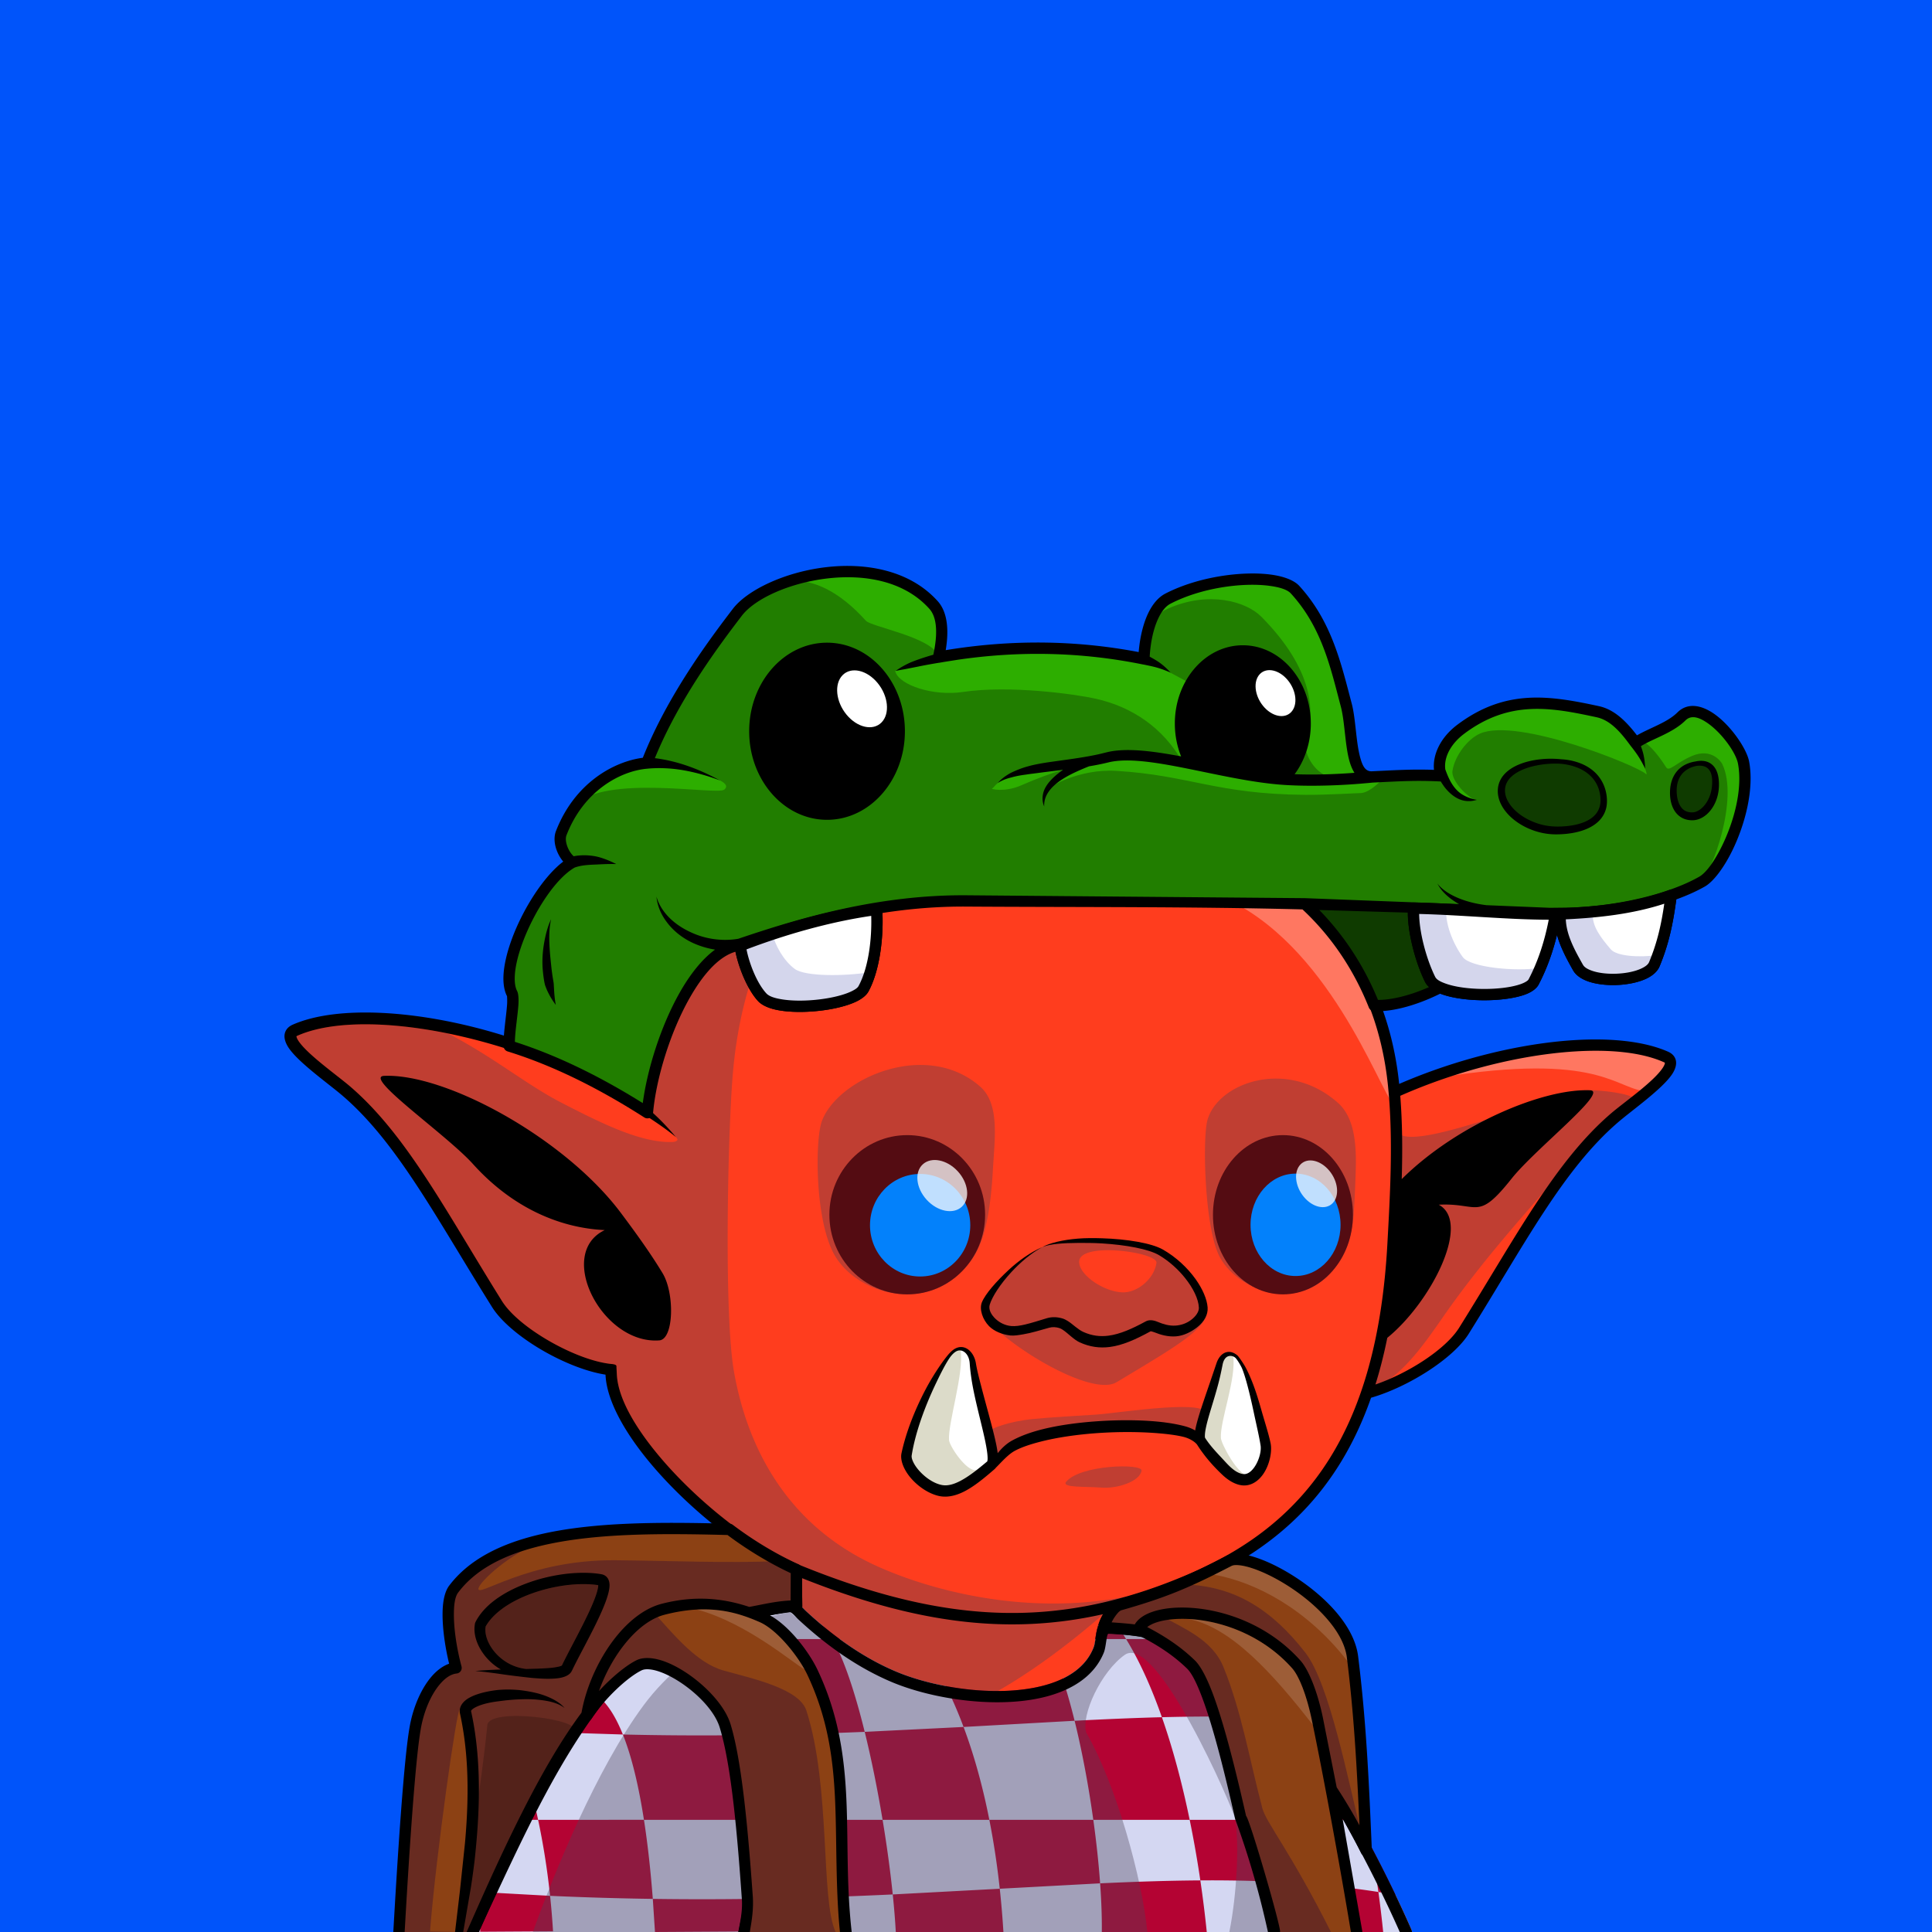 <svg xmlns="http://www.w3.org/2000/svg" viewBox="0 0 2048 2048"><rect width="100%" height="100%" fill="#0054fa"/><g><path d="M664.25 1163.954l.12-8.52c.8-178.728 128.36-299.391 281.77-312.65 261.879-22.635 506.601 68.68 531.1 307.08l.76 8c103.833-46.91 227.811-63.93 287.686-37.61 22.147 9.74-33.629 47.01-54.284 64.78-58.889 50.65-100.057 130.4-159.538 225.58-16.432 26.29-64.94 55.98-103.185 66.12-33.983 99.12-96.476 158.29-182.401 195.73-20.435 8.9-40.483 16.44-60.333 22.6-21.982 8.47-33.677 16.19-35.954 30.73 65.587.63 135.027 26.53 198.6 114.89 41.749 58.02 79.428 133.63 111.807 207.32H512.26c51.49-109.62 90.59-193.75 158.05-270.42 30.35-34.5 112.98-63.8 173.85-70.81l-.28-42.88c-77.35-31.62-192.24-139.97-195.96-206.06-.07-1.24-.07-3.25 0-5.95-39.29-3.74-101.98-39.04-121.07-69.58-59.48-95.17-100.65-174.92-159.54-225.57-20.65-17.77-76.43-55.04-54.28-64.78 72.79-32 240.32.05 351.22 72z" fill="#ff3d1e"/><path d="M1339.601 919.447c134.666 83.519 147.647 264.478 138.178 252.824-17.558-21.602-69.783-172.432-182.619-221.684-73.261-31.98-140.617-53.551-132.157-96.243 1.407-7.073 108.658 22.968 176.598 65.104zm171.389 225.152c92.045-35.298 204.328-53.607 259.807-22.537 8.18 4.581-14.491 36.79-29.671 34.271-31.586-5.244-53.031-42.345-230.136-11.735zm-340.171 581.63c1.645-7.552 85.513 1.804 146.382 57.832 69.208 63.692 116.474 160.354 109.435 156.547-62.753-33.993-46.047-52.918-112.495-102.58-122.765-91.764-152.599-52.399-151.085-64.312.635-5.006 4.221-31.282 7.763-47.487z" fill="#fff" fill-opacity=".3"/><path d="M716.59 1205.4c-7.392-8.79-15.342-17.33-24.25-25.47-6.429-5.88-13.231-11.49-20.441-16.84l-1.608-1.18.081-6.45c.784-175.291 125.818-293.694 276.28-306.699 74.288-6.421 147.238-3.646 214.048 9.158-46.71-7.553-95.59-9.226-144.43-5.007-135.032 11.664-225.18 116.514-239.482 285.818-5.233 61.94-9.551 253.77 1.276 315.37 11.095 63.12 44.916 157.73 151.538 206.06 53.529 24.26 155.348 53.39 263.398 32.48-.36.1-15.6 11.34-15.45 11.31 0 0-149.41 138.84-235.221 120.5 51.737 16.44 115.461 21.24 170.521 1.08 43.97-16.11 95.76 141.88 103.36 222.47H594.838c27.912-59.41 72.782-156.39 125.001-221.88 44.124-55.33 95.768-84.42 123.644-87.63-.026-.09-.034-63.24-.055-81.28-45.307-19.37-102.749-64.46-142.634-111.29-26.535-31.16-45.451-62.96-46.883-88.42l-.432-9.33c-.01-1.99-4.887-2.25-4.985-2.26h-.011c-18.557-1.79-42.488-10.98-64.275-23.26-22.529-12.7-42.835-28.67-52.146-43.6-39.189-62.82-70.441-118.93-104.044-164.44-17.717-23.99-36.1-45.06-56.574-62.69-10.3-8.86-29.381-22.6-43.081-35.32-3.766-3.5-7.109-6.91-9.682-10.11-1.731-2.15-3.1-4.16-3.887-6.02a7.68 7.68 0 0 1-.423-1.25c-.053-.23-.239-.43-.129-.6.243-.39.75-.57 1.346-.83 35.917-15.82 95.36-15.34 159.448-2.25 49.412 25.83 82.14 53.67 119.802 73.2 45.949 23.82 85.53 42.72 117.572 41.82 1.94-.06 4.621-.44 5.676-2.13.543-.87-1.495-3.03-1.496-3.03zm627.69 842.6c-3.15-13.2-6.34-25.6-9.72-38.08l-8.96-31.63-6.01-21.13-7.23-26.56-7.06-26.68c7.08 16.07 61.11 89.31 82.79 144.08h-43.81zm345.47-845.52c-54.99 64.46-110.62 122.25-161 194.9-21.98 31.69-46.91 66.71-78.59 76.73 17.41-67.03 32.04-203.75 31.87-273.34 17.25 21.55 169.61-44.7 200.43-45.15 15.99-.23 59.29 4.78 49.25 13.1l-41.96 33.76z" fill="#4c4157" fill-opacity=".35"/><path d="M1473.48 2048c-31.36-70.61-69.82-148.31-109.76-203.82-61.23-85.08-127.9-111.06-191.16-112.35-1.75 6.25-2.99 13.39-4.03 20.96l-1.27 9.63-1 6.46c-.37 2.2-.78 4.3-1.23 6.49-.63 2.99-1.33 5.75-1.98 8.7-.54-2.54-1.12-4.92-1.56-7.52-.65-3.79-1.14-7.5-1.43-11.33-.29-3.85-.28-7.65-.21-11.4.1-6.04.61-11.84 1.34-17.25 1.19-8.94 3.33-16.76 6.44-22.7.51-.97 1.05-1.88 1.62-2.75-100.32 22.51-198.598 9.82-319.09-38.22l.313 34.25c-.105 12.79-.504 25.53-1.236 41.16-.295 6.31 4.324 13.83 11.93 22.01 18.966 20.4 56.914 42.72 103.326 54.73 16.688 4.32 34.469 7.27 52.877 8.4 11.69.71 23.61.55 35.71-.2 5.91-.36 11.84-.85 17.84-1.45 5.95-.6 11.88-1.26 17.92-2.1 7.99-1.12 15.91-2.32 24.01-4.17-6.74 3.46-13.33 6.58-20.23 9.18-4.7 1.77-9.42 3.21-14.18 4.52-4.84 1.33-9.67 2.45-14.54 3.34-3.28.6-6.57 1.06-9.86 1.43-12.58 1.43-25.07 1.63-37.29 1.08-19.229-.88-37.816-3.91-55.253-8.34-49.182-12.5-89.212-36.5-109.288-58.09-10.457-11.25-15.564-22.24-15.145-30.92l1.188-34.16c-58.719 8.08-134.861 35.49-163.445 67.98-65.324 74.25-106.729 161.58-155.993 266.45h-12.972c51.774-110.2 92.14-197.3 159.955-274.38 30.174-34.29 110.673-63.91 172.324-72.14l-.216-33.59c-46.569-20.16-105.394-66.22-146.247-114.19-28.554-33.53-48.187-68.13-49.728-95.53-.017-.29-.03-.63-.04-1-19.037-2.93-42.322-11.96-63.642-23.92-24.563-13.77-46.446-31.45-56.617-47.68-32.852-52.48-60.121-100.25-87.863-141.03-22.174-32.6-44.621-60.69-70.596-83-14.586-12.54-46.173-34.73-56.936-50.45-3.947-5.76-5.309-11.12-4.392-15.31.842-3.86 3.342-7.34 8.615-9.66 47.079-20.66 133.03-15.67 218.378 10.04 36.991 11.15 74.084 25.77 107.43 44.28 7.556 4.08 14.942 8.32 22.121 12.73 1.868-180.935 131.512-302.905 287.231-316.364 265.331-22.933 512.591 70.755 537.561 312.204 60.98-26.46 128.04-42.78 184.9-46.39 40.2-2.55 75.37 1.31 100.02 12.15 4.61 2.02 7.04 4.99 8.09 8.25 1.36 4.18.31 9.58-3.54 15.45-10.33 15.76-42.56 38.4-57.34 51.11-58.5 50.32-99.27 129.66-158.36 224.21-16.57 26.52-64.49 56.61-103.57 67.87-34.79 99.22-98.12 158.58-184.71 196.3-20.64 9-40.88 16.61-60.93 22.84-8.16 3.16-14.83 6.19-20.01 9.57-4.35 2.84-7.56 5.91-9.58 9.63 64.74 2.66 132.85 30.37 195.31 117.18 41.97 58.33 79.88 134.32 112.43 208.41a5.95 5.95 0 0 1 .5 2.41h-12.91zm-1.46-889.61l-.75-7.91c-24.17-235.178-266.28-324.047-524.618-301.719-150.462 13.005-275.496 131.408-276.28 306.699l-.081 6.45 1.608 1.18c7.21 5.35 14.012 10.96 20.441 16.84 8.908 8.14 16.858 16.68 24.251 25.47-8.794-7.2-18.26-13.79-28.23-20.36-7.111-4.69-26.405-15.42-27.379-16.05-9.849-6.39-20.15-12.46-30.794-18.2-32.965-17.26-68.812-31.95-104.928-42.66-82.063-24.34-164.486-30.24-209.672-10.34-.596.26-1.103.44-1.346.83-.11.17.076.37.129.6a7.68 7.68 0 0 0 .423 1.25c.787 1.86 2.156 3.87 3.887 6.02 2.573 3.2 5.916 6.61 9.682 10.11 13.7 12.72 32.781 26.46 43.081 35.32 20.474 17.63 38.857 38.7 56.574 62.69 33.603 45.51 64.855 101.62 104.044 164.44 9.311 14.93 29.617 30.9 52.146 43.6 21.787 12.28 45.718 21.47 64.275 23.26h.011c.098.01 4.975.27 4.985 2.26.009 1.9.386 8.51.432 9.33 1.432 25.46 20.348 57.26 46.883 88.42 40.688 47.78 99.648 93.74 145.356 112.42 160.39 65.58 280.22 68.54 417.73 8.62 122.31-53.29 196.03-151.54 206.8-348.45 2.87-52.35 6-106.92 1.34-160.12zm-1064.783-17.94c66-2.67 191.943 66.49 250.961 145.34 14.558 19.45 30.905 41.84 44.229 63.95 12.896 21.4 11.905 69.97-3.528 71.12-60.576 4.53-110.059-92.04-57.849-116.91-48.187-2.24-98.222-24.04-139.601-69.96-28.326-31.44-117.065-92.62-94.212-93.54zm1063.353 277.7c-3.52 17.46-7.71 33.93-12.56 49.47 34.72-11.89 74.42-37.28 88.74-60.19 59.87-95.79 101.44-175.97 160.72-226.94 14.13-12.17 45.24-33.52 55.12-48.59.77-1.19 1.4-2.3 1.8-3.37.26-.68.54-1.27.37-1.81-.17-.51-.8-.66-1.51-.97-23.26-10.22-56.49-13.56-94.43-11.15-56.76 3.6-123.89 20.18-184.51 47 2.33 29.25 2.42 58.87 1.56 88.29 59.15-58.63 150.93-96.37 199.72-94.13 20.18.93-58.17 62.1-83.18 93.54-36.53 45.92-34.73 25.5-77.28 27.74 35.01 18.89-8.28 103.49-54.56 141.11zM787.582 2048c2.866-14.28 5.304-27.7 7.576-41.28l5.053-32.49 3.362-21.7 4.51-27.16 4.718-27.18-1.028 47.31c-.515 11.17-1.291 21.54-2.234 31.47-2.35 24.76-5.708 46.68-9.915 71.03h-12.042zm556.698 0c-3.15-13.2-6.34-25.6-9.72-38.08l-8.96-31.63-6.01-21.13-7.23-26.56-7.06-26.68 18.81 43.43c4.2 10.37 7.82 20.11 11.1 29.53 8.48 24.28 14.7 46.24 21.28 71.12h-12.21z"/></g><g><path d="M1038.804 1151.646c21.32 18.539 15.52 55.691 13.7 88.435-4.22 76.275-19.01 92.858-32.595 107.076-42.751 44.757-113.806 23.036-136.02-18.116-20.045-37.123-19.989-120.215-12.721-140.404 16.111-44.772 109.785-87.311 167.636-36.991zm379.02 17.007c15.63 13.693 20.24 36.918 19.36 69.705-.48 17.868-1.24 35.181-2.33 49.268-2.69 34.831-14.39 49.531-22.56 59.531-35.88 43.882-99.57 21.43-119.09-14.291-16.44-30.086-18.58-125.893-13.34-145.25 10.73-39.634 83.8-66.392 137.96-18.963zm-142.49 217.446l4.12-.12c3.34 20.87-29.66 39.44-95.76 79.18-29.21 17.57-132.06-49.36-140.08-72.35l3.1-.09c-1.58-3.71-1.96-7.56-.73-11.01 5.57-15.74 31.13-46.22 58.98-59.78 23.66-11.51 102.43-7.96 125.8 5.67 24.85 14.51 43.6 40.52 44.56 58.39a.41.41 0 0 0 .01.11zm-131.39-48.31c.25 14.12 26.46 31.64 46.2 32.16 15.2.4 33.27-13.94 35.75-31.35 1.58-11.12-82.34-23-81.95-.81z" fill-opacity=".35" fill="#4c4157"/><path d="M1104.964 1321.929c7.69-4.32 21.5-7.63 37.58-8.94 8.24-.68 17.06-.63 25.86-.36 26.12.81 52.15 5.07 64.17 11.87 14.08 7.99 26.32 19.54 34.78 31.38 7.41 10.38 12.16 21.3 12.78 30.11.52 7.4-3.43 15.1-11.42 21.24-5.58 4.29-13.59 8.75-22.2 9.37-3.99.28-7.99-.04-12.2-.95-3.54-.76-7.24-1.96-11.19-3.57-.73-.3-1.48-.53-2.19-.67-.53-.1-1.03-.3-1.41-.09-15.77 8.63-29.66 14.82-43.19 16.54-10.61 1.34-21 .01-31.79-4.89-6.34-2.9-12.47-9.75-18.02-13.37-1.16-.76-2.3-1.4-3.44-1.76-1.78-.56-3.63-.92-5.51-1-1.77-.07-3.56.09-5.33.59-9.97 2.79-19.03 5.59-27.44 6.99-4.8.8-9.73 1.69-13.76 1.25-8.52-.97-17.3-4.47-22.63-9.93-6.82-7-10.48-17.78-7.64-25.08 3.54-8.89 15.42-22.42 28.71-34.7 10.39-9.59 22.77-18.49 35.48-24.03zm0 0c-12.05 6.51-23.45 16.32-32.92 26.59-11.57 12.54-20.15 25.72-22.84 34.34-1.61 5.04 1.39 10.76 6.2 15.27 4.26 3.99 10.15 6.99 16.68 7.54 4.35.37 9.28-.4 14.62-1.65 7.12-1.66 14.92-4.23 23.04-6.66 2.76-.83 5.56-1.15 8.32-1.08 2.74.06 5.45.54 8.06 1.31 1.96.58 3.94 1.57 5.93 2.84 5.21 3.3 10.57 8.95 16.5 11.58 8.96 3.99 17.55 5.01 26.33 3.89 12.43-1.59 25.19-7.33 39.71-15.19 1.66-.89 3.65-1.32 5.85-1.19 2.01.11 4.24.67 6.43 1.59 3.35 1.42 6.48 2.49 9.5 3.19 3.25.75 6.35 1.08 9.44.91 6.58-.36 12.26-2.67 16.57-5.86 5.25-3.88 8.68-8.91 8.49-13.12-.39-9.18-5.99-20.65-14.63-31.47-7.25-9.07-16.66-17.67-27.3-24.05-11.25-6.78-35.97-11.12-60.79-12.64-8.64-.53-17.29-.56-25.42-.52-15.87.08-29.75 1.05-37.77 4.38z"/><path d="M961.719 1203.276c45.553 0 82.536 37.822 82.536 84.408s-36.983 84.407-82.536 84.407-82.536-37.822-82.536-84.407 36.983-84.408 82.536-84.408zm398.269 0c40.945 0 74.191 37.822 74.191 84.408s-33.247 84.407-74.191 84.407c-40.956 0-74.203-37.822-74.203-84.407s33.247-84.408 74.203-84.408z" fill="#540c12"/><g fill="#0381fb"><ellipse cx="941.464" cy="1277.4" rx="82.536" ry="84.408" transform="matrix(.644 0 0 .644 369.082 476.135)"/><ellipse cx="1339.73" cy="1277.4" rx="74.193" ry="84.408" transform="matrix(.643 0 0 .643 511.886 476.988)"/></g><path d="M1015.29 1241.649c11.414 12.42 13.304 29.28 4.223 37.62s-25.713 5.03-37.123-7.39c-11.409-12.43-13.301-29.28-4.222-37.62s25.713-5.03 37.122 7.39zm393.884-.59c9.39 11.36 10.95 26.76 3.47 34.38-7.47 7.63-21.16 4.6-30.56-6.75-9.39-11.35-10.95-26.76-3.47-34.38 7.47-7.63 21.17-4.6 30.56 6.75z" fill="#fff" fill-opacity=".75"/></g><g><path d="M775.84 1001.24c-46.389 15.94-84.278 115.04-89.562 175.75-48.421-30.97-97.185-55.46-146.438-70.72-.799-15.91 6.314-49.15 3.039-55.4-15.563-29.72 27.98-119.412 63.785-139.224-9.182-6.377-15.42-21.513-11.754-30.98 19.51-50.376 61.196-71.882 90.757-74.353 25.927-67.174 71.196-127.362 95.864-159.697 29.115-38.163 151.511-70.708 208.018-7.892 10.481 11.651 10.611 31.862 5.408 55.314 73.233-13.065 145.793-12.714 217.643 1.861 1.1-27.352 9.39-55.538 25.48-63.855 48.24-24.945 119.38-26.322 134.76-9.486 33.73 36.916 43.2 80.562 54.25 122.258 7.21 27.19 2.65 77.395 27.44 76.234 27.78-1.302 45.73-2.575 73.04-1.177-5.3-15.373 1.91-35.131 20.97-49.43 49.68-37.273 95.19-29.335 145.2-18.536 15.35 3.314 27.42 15.757 39.98 33.061 14.47-9.763 35.6-15.087 48.72-28.086 21.14-20.958 61.86 28.223 65.77 48.801 8.91 46.804-23.38 114.564-43.91 126.298-34.19 19.546-91.79 32.454-141.76 33.558-59.93 1.324-123.1-3.736-183.29-6.547-154.49-7.215-304.14-5.514-455.25-6.511-96.184-.634-182.057 26.055-248.16 48.759z" fill="#2dae00"/><path d="M775.84 1001.24c-46.389 15.94-84.278 115.04-89.562 175.75-48.421-30.97-97.185-55.46-146.438-70.72-.799-15.91 6.314-49.15 3.039-55.4-15.563-29.72 27.98-119.412 63.785-139.224-9.182-6.377-15.42-21.513-11.754-30.98 3.895-10.056 7.54-19.875 14.061-26.794 31.757-33.693 151.228-10.496 158.798-16.864 18.281-15.379-98.834-29.296-82.102-30.695 25.927-67.174 71.183-125.184 95.851-157.519 29.115-38.163 79.91-53.539 136.418 9.277 5.55 6.171 67.65 17.104 76.433 36.143 2.194 4.757-33.651 11.974-42.789 16.16-1.385.635-2.79.66-2.629 1.219 4.36 15.152 41.151 26.491 71.459 21.946 49.77-7.463 119.47 2.28 141.11 7.119 38.26 8.554 71.27 30.602 91.79 66.718 8.47 14.898 25.26-67.254 34.85-66.016 13.42 1.732-88.93-48.174-75.56-45.461 1.1-27.352 8.99-43.442 25.54-50.768 43.43-19.215 82.97-7.52 99.01 8.694 55.02 55.616 57.74 101.186 46.86 132.263-2.37 6.772 4.4 28.826 22.5 36.532 7.85 3.344-40.66-3.729-45.01.718-6.9 7.064-103.46-23.87-176.54-19.468l-19.04 1.301c-2.3.207-64.1 6.721-81.54 12.101-28.52 8.799-30.2 17.786-32.56 18.415-2.91.772 13.26 4.517 30.62-3.148 34.89-15.402 59.5-20.628 56.28-19.081-17.92 8.613-26.91 19.448-26.18 20.711.45.765 30.05-19.452 70.97-17.005 77.03 4.606 106.05 24.703 200.1 25.393 23.21.171 54.69-1.848 58.64-1.866 9.37-.045 22.98-13.788 25.78-18.05 4.93-7.532 55.77-2.317 57.98.621 10.48 13.926 23.65 24.268 37.76 24.99-13.21-7.116-25.4-22.578-24.1-31.064 2.52-16.401 16.44-34.087 29.36-39.646 40.07-17.243 167.71 34.656 175.74 42.956 4.68 4.842-15.68-41.906-11.05-35.53 5.59-3.768 18.31 6.123 32.47 28.428 3.21 5.067 10.13-4.599 27.3-12.005 20.65-8.913 30.95 6.036 32.06 8.287 18.31 37.139-11.81 116.911-21.25 122.303-34.19 19.546-91.79 32.454-141.76 33.558-59.93 1.324-123.1-3.736-183.29-6.547l-19.44-.863c-147.62-6.214-291.04-4.693-435.81-5.648-96.184-.634-182.057 26.055-248.16 48.759z" fill="#217e00"/><path d="M1642.74 965.755c-29.06 15.844-57.49 39.055-83.67 58.245-40.61 29.78-81.2 40.88-102.46 39.25-15.92-39.97-39.95-76.859-73.5-107.716l259.63 10.221zm12.93-158.434c29.41 2.673 44.35 20.328 44.35 41.557s-21.34 31.443-50.3 31.443-57.31-19.938-58.15-41.151c-.98-24.696 35.26-34.47 64.1-31.849zm141.88 2.264c12.99-2.481 22.43 4.196 20.85 24.752-1.36 17.657-12.89 30.458-23.69 30.963-14.04.658-20.97-10.91-20.89-26.479.08-13.172 6.27-25.905 23.73-29.236z" fill="#0f3b00"/><path d="M779.605 1008.836l-1.816.62c-17.461 6-33.324 24.83-46.774 48.55-21.02 37.07-35.651 86.33-38.76 122.04a6 6 0 0 1-3.327 4.86c-1.883.93-4.114.8-5.883-.33-47.943-30.66-96.215-54.93-144.981-70.04a6 6 0 0 1-4.216-5.43c-.569-11.32 2.75-31.28 3.683-44.41.265-3.74-.033-8.28-.062-8.7-2.834-5.51-4.093-12.74-3.791-21.15.413-11.47 3.696-25.33 8.99-39.66 11.834-32.035 33.787-66.325 54.376-81.848-3.668-4.402-6.532-9.888-8.019-15.42-1.614-6.002-1.592-12.024.29-16.883 19.753-51.003 61.232-73.734 92.091-77.762 26.356-66.406 70.881-125.68 95.355-157.76 15.214-19.944 54.611-38.847 97.778-44.13 43.217-5.289 89.907 3 119.47 35.864 10.191 11.327 12.151 29.952 8.491 51.946 68.78-11.3 136.97-10.837 204.54 2.033 1.25-14.933 4.59-29.62 10.02-41.032 4.61-9.693 10.8-17.086 18.26-20.944 34.87-18.031 81.33-24.119 111.52-20.196 14.32 1.861 25.15 6.219 30.43 11.993 34.45 37.703 44.34 82.184 55.62 124.768 4.32 16.288 4.4 40.851 9.12 57.643 2.27 8.052 5.11 14.46 12.23 14.135l.01-.001c25.28-1.185 42.49-2.337 65.85-1.513-1.58-15.857 6.57-34.196 24.84-47.899 51.36-38.537 98.36-30.767 150.07-19.602 15.25 3.294 27.77 14.601 40.24 30.929 6.4-3.669 13.63-6.837 20.75-10.245 8.12-3.882 16.12-8.065 22.21-14.106 10.52-10.424 25-8.091 38.82 1.536 17.96 12.518 34.55 37.097 37.08 50.405 5.56 29.235-4.11 66.361-17.52 93.993-9.26 19.082-20.46 33.575-29.31 38.637-8.77 5.01-19.04 9.599-30.31 13.681-3.39 25.051-7.65 46.758-17.75 71.008-2.1 5.04-6.79 9.45-13.41 12.7-8.3 4.08-19.8 6.52-31.43 7.02-11.61.5-23.33-.92-32.08-4.26-6.91-2.63-12.08-6.54-14.77-11.3-6.95-12.31-13.52-24.71-17.05-37.535-4.5 18.395-10.79 36.085-19.45 52.615-1.93 3.69-6.06 7.13-12.14 9.72-11.07 4.7-29.4 7.16-47.81 6.93-15.69-.2-31.41-2.32-42.67-6.36a37.55 37.55 0 0 1-1.7-.63c-28.88 14.33-54.84 19.66-70.56 18.45-2.28-.17-4.26-1.63-5.11-3.76-15.34-38.49-38.34-74.083-70.35-103.997-120.05-3.095-237.93-2.209-356.73-2.992-30.67-.202-60.281 2.403-88.524 6.779 1.09 26.257-2.682 60.8-14.778 83.16-2.018 3.74-6.213 7.38-12.25 10.39-7.443 3.71-17.916 6.72-29.435 8.68-19.846 3.39-42.801 3.72-58.243-.1-7.718-1.91-13.707-4.96-17.232-8.79-11.499-12.52-20.634-36-23.893-52.3zm712.775-41.423l-93.89-2.769c27.45 28.136 47.89 60.532 62.23 95.302 13.16.08 32.55-4.03 54.17-13.62-1.92-1.75-3.4-3.64-4.37-5.62-10.58-21.59-18.26-52.487-18.14-73.293zm49.22 77.823c8.84 1.94 19.25 2.94 29.63 3.07 14.29.18 28.54-1.29 38.63-4.41 3-.93 5.59-1.99 7.63-3.23 1.31-.79 2.39-1.58 2.91-2.57 10.14-19.35 16.83-40.385 21.14-62.265-27.42 15.613-54.18 37.405-78.92 55.545-7.03 5.16-14.07 9.77-21.02 13.86zm-14.49-4.81a226.95 226.95 0 0 0 29.05-18.12c20.55-15.07 41.87-33.174 64.41-47.739-37.59-1.176-78.05-4.795-116.2-5.737.13 19.14 7.33 47.006 16.93 66.596.99 2.03 3.06 3.62 5.81 5zm132.7-65.902c.7 16.8 9.33 32.492 18.17 48.142 1.52 2.69 4.7 4.52 8.59 6 7.44 2.83 17.42 3.91 27.29 3.48 9.86-.42 19.63-2.34 26.65-5.8 3.6-1.77 6.49-3.8 7.63-6.54 8.83-21.209 12.95-40.4 16.07-61.834-33.48 10.956-69.91 14.928-104.4 16.552zm-287.47-153.817c23.13.822 44.56-.063 63.43-1.498-2.2-3.462-3.95-7.683-5.31-12.5-4.74-16.844-4.84-41.48-9.16-57.82-10.82-40.807-19.88-83.618-52.89-119.748-3.96-4.329-12.38-6.792-23.12-8.187-28.28-3.675-71.79 2.064-104.46 18.956-5.41 2.796-9.59 8.413-12.93 15.441-5.35 11.237-8.34 26.02-9.18 40.745 7.21 4.004 11.58 6.471 18.26 12.87 2.06 1.976 1.99 2.036 4 4.066-2.88-1.296-2.89-1.255-5.83-2.395-9.18-3.569-14.94-4.524-23.04-6.222-.24-.019-.47-.053-.71-.1-64.99-13.185-130.58-14.602-196.72-4.874-1.24.235-6.89 1.08-14.18 2.255l-4.49.784c-.282.051-.566.08-.848.09-7.159 1.191-15.133 2.6-21.87 4.02l-14.305 2.815-5.397.954-3.893.687c-.182.046-.354.125-.536.17.162-.095.339-.161.501-.256.017-.01 1.853-1.255 4.262-2.789 1.799-1.146 7.647-4.521 12.529-6.467 7.615-3.035 14.763-5.326 22.918-7.676 2.281-10.619 3.41-20.502 2.78-29.098-.584-7.961-2.643-14.744-7.063-19.658-26.944-29.951-69.705-36.798-109.091-31.978-39.438 4.827-75.795 21.277-89.696 39.498-23.542 30.858-66.06 87.294-92.117 150.881 24.89 3.1 47.303 12.03 67.001 22.535l2.249 1.18c-30.209-11.481-51.235-12.593-56.162-12.888-10.348-.619-18.185.054-20.702.28-.133.02-.268.036-.403.048-27.959 2.337-67.209 22.894-85.662 70.541-1.051 2.715-.793 6.08.109 9.434 1.291 4.804 4.005 9.63 7.513 12.87 10.481-2.126 21.451-.687 27.709 1.179 7.262 2.166 12.562 4.67 17.471 7.072-11.245-.192-17.644.389-22.848.572-9.519.335-15.569 1.092-21.246 3.135-20.511 11.613-43.259 47.15-55.288 79.714-4.8 12.991-7.88 25.531-8.255 35.931-.219 6.09.445 11.37 2.524 15.34 1.254 2.4 1.809 7.86 1.307 14.93-.799 11.23-3.484 27.62-3.714 38.84 45.565 14.6 90.727 36.95 135.583 64.94 4.771-36.01 19.191-81.94 39.207-117.24 10.982-19.37 23.749-35.5 37.435-45.47-6.447-1.01-13.397-2.83-20.661-5.823-11.701-4.826-19.343-11.566-20.811-12.861-2.028-1.789-8.804-7.787-14.193-17.28-5.72-10.078-6.323-18.775-6.456-20.232.682 2.321 6.101 25.076 39.368 39.131 23.409 9.891 43.884 6.14 47.366 5.573 65.385-22.172 148.647-46.718 241.415-46.107l359.16 3.054.13.003 163.3 6.27c-10.24-5.776-18.34-12.961-22.61-21.22-.19-.364-.19-.354-.39-.713.76 1.058 4.1 5.69 12.36 10.633 14.37 8.597 31.49 11.505 39.88 12.491l67.01 2.757 19.53-.216c48.95-1.081 105.41-13.618 138.91-32.768 7.57-4.326 16.56-17.147 24.48-33.457 12.35-25.454 21.64-59.58 16.52-86.511-2.17-11.385-16.78-32.093-32.15-42.801-8.43-5.869-17.1-9.215-23.51-2.86-7.02 6.958-16.13 11.937-25.48 16.408-7.53 3.6-15.2 6.863-21.74 10.871 2.11 5.897 3.42 10.471 4.16 18.244.27 2.843.18 2.845.37 5.691-1.33-2.86-1.37-2.837-2.84-5.618-4.07-7.677-7.46-12.074-11.64-17.52-.23-.222-.43-.464-.62-.726l-1.35-1.836-1.83-2.428c-.37-.501-.64-.831-.83-1.12-10.08-13.133-19.94-22.649-32.39-25.337-48.32-10.433-92.34-18.539-140.33 17.471-14.61 10.962-21.73 25.389-20.05 37.809 3.43 9.552 8.49 21.518 19.36 27.406.49.266 5.23 3.085 12.2 4.52.94.195 1.93.348 1.94.349.05-.006.09-.007.13-.007.05-.006.1-.014.15-.011-.05.011-.1.01-.15.011-.04.004-.08.008-.11.007-.01.001-.01.002-.02.003-1.14.246-7.35 2.544-15.1.534-12.39-3.21-20.47-15.809-20.61-16.02a64.97 64.97 0 0 1-2.59-3.978l-.02-.001c-27.01-1.383-44.79-.121-72.2 1.166-.98.151-10.01.912-10.86.984-1.88.158-43.31 4.058-82.88 1.491-65.49-4.247-145.84-33.86-186.42-23.868-6.9 1.699-13.73 3.035-20.49 4.149l-.44.173c-18.01 7.278-36.47 15.84-44.03 29.393-.37.672-3.52 5.995-3.04 13.134.01.043.02.086.02.13l-.02-.108v-.022c-.01-.018-.01-.036-.02-.054-.41-1.254-2.83-6.01-1.19-13.608 2.14-9.877 11.53-18.607 21.2-25.321l-20.56 2.548-9.45 1.239c-1.54.224-4.26.476-8.94 1.217-1.7.271-8.51.982-15.62 3.003-.94.267-4.59 1.073-8.65 2.796-3.31 1.407-5.34 2.764-6.02 3.192 2.45-2.882 6.03-6.251 12.6-10.076 1.77-1.031 5.5-2.637 5.98-2.847 6.1-2.63 9.95-3.751 10.84-4.009 6.64-1.935 9.86-2.57 14.89-3.534 13.19-2.526 40.69-5.26 61.4-9.764 9.5-2.066 12.21-3.407 21.51-4.252 18.83-1.712 42.08 1.56 67.14 6.256-4.26-10.593-6.65-22.395-6.65-34.833 0-45.79 32.3-82.965 72.07-82.965 39.78 0 72.07 37.175 72.07 82.965 0 20.488-6.46 39.251-17.17 53.731zM584.175 974.409c-2.805 12.722-1.912 25.478-1.29 34.517.084 1.22.235 3.42 1.463 15.2 1.18 11.33 2.537 16.84 2.624 18.81l.352 5.95c.006.16.332 7.22 1.247 12.97.302 1.9.626 3.43.624 3.43s-1.127-1.45-2.473-3.44c-3.166-4.67-4.956-8.18-6.708-11.87-.508-1.08-2.151-5.39-2.202-5.57-1.097-3.86-2.818-15.23-2.82-24.4-.002-8.56.988-15.26 1.182-16.58 2.636-17.838 6.927-26.716 8.001-29.017zm292.52-293.139c45.553 0 82.536 42.067 82.536 93.882s-36.983 93.882-82.536 93.882-82.536-42.067-82.536-93.882 36.983-93.882 82.536-93.882zm779.195 123.65v-.012c3.24.272 31.31 1.635 43.04 24.915 4.68 9.277 5.44 20.057 3.59 27.198-5.35 20.659-30.55 27.592-53.88 27.431-31.79-.22-63.05-23.653-60.8-48.407 2.23-24.587 36.89-34.012 65.96-31.306l2.09.181zm-.44 4.8c-13.92-1.156-39.39 1.299-52.77 13.075-17.66 15.563-1.44 40.854 27.76 50.255 9.52 3.063 18.58 3.633 28.76 2.799 8.39-.686 35.76-3.817 37.32-25.448.57-7.895-1.84-14.245-2.28-15.41-3.35-8.826-9.36-13.761-12.42-15.992-10.66-7.795-24.03-8.984-26.37-9.267v-.012zm141.64-2.503c1.66-.292 13.83-3.561 20.77 6.715.66.983 5.1 7.079 4.21 21.138-1.22 19.25-13.87 34.033-27.54 34.434-15.61.458-25.26-12.446-24.18-32.039.68-12.492 7.06-26.453 25.45-30.03l1.29-.23v.012zm.91 4.735v.004c-2.55.627-19.85 3.843-20.63 24.629-.34 9.142 2.25 24.531 15.82 24.554 1.61.003 5.07.104 10.02-3.862 2.9-2.331 7-7.088 9.43-14.077.03-.082 2.37-5.882 2.36-14.586-.01-14.373-7.27-17.617-15.61-16.86-.71.064-.7.076-1.39.198zM791.34 1006.396c2.796 14.43 10.757 35.47 20.994 46.61 3.185 3.47 9.641 5.3 17.486 6.49 13.709 2.08 31.471 1.38 47.131-1.3 10.206-1.74 19.513-4.31 26.108-7.59 3.325-1.66 5.932-3.3 7.043-5.35 10.795-19.97 14.147-50.448 13.439-74.39-43.89 6.415-90.328 19.648-132.201 35.53z"/><path d="M1498.58 962.708c49.57.851 103.57 6.751 150.33 6.193-4.32 25.358-11.55 49.749-23.19 71.979-9.55 18.2-99.35 18.53-109.81-2.81-11.05-22.55-18.92-55.624-17.33-75.362zm-713.938 39.822c45.52-17.604 96.78-32.228 144.588-38.511 1.627 25.672-1.58 61.401-13.85 84.091-9.777 18.08-91.378 26.47-107.464 8.96-12.138-13.21-21.384-39.44-23.274-54.54zm869.238-33.753c38.76-1.56 80.42-5.78 117.61-19.712-3.4 26.027-7.45 48.174-17.81 73.045-8.1 19.46-70.41 22.13-80.92 3.51-10.37-18.35-20.14-36.858-18.88-56.843z" fill="#d4d6ec"/><path d="M930.268 723.956c11.409 13.814 13.301 32.561 4.222 41.837s-25.713 5.591-37.122-8.223-13.302-32.562-4.223-41.838 25.713-5.591 37.123 8.224zm434.96-2.802c9.12 11.158 10.64 26.3 3.38 33.793s-20.57 4.517-29.69-6.642-10.64-26.3-3.38-33.793 20.57-4.516 29.69 6.642zm267.52 304.828c-25.69 4.174-74.01-.39-82.13-11.412-11.05-14.995-18.92-36.992-17.33-50.12l13.54.235c34.92 1.976 70.19 4.6 102.09 4.22-3.38 19.806-8.53 39.022-16.17 57.077zm-710.258 4.582c-28.319 4.518-69.012 4.504-79.867-3.353-12.139-8.786-21.384-26.231-23.275-36.272 34.732-8.937 72.806-16.717 110.138-21.759.687 18.913-1.154 42.052-6.996 61.384zm834.958-18.121c-19.91 2.736-43.71 1.235-49.99-6.151-10.36-12.206-20.13-24.514-18.87-37.806 27.03-.724 55.36-9.217 82.64-17.435-2.9 21.782-6.36 40.926-13.78 61.392z" fill="#fff"/><path d="M1651.26 963.378a5.98 5.98 0 0 1 2.38-.596c38.15-1.536 79.14-5.625 115.75-19.336a5.99 5.99 0 0 1 5.83.92c1.65 1.31 2.49 3.388 2.22 5.476-3.47 26.576-7.65 49.181-18.22 74.578-2.1 5.04-6.79 9.45-13.41 12.7-8.3 4.08-19.8 6.51-31.43 7.02-11.61.5-23.33-.93-32.08-4.26-6.91-2.63-12.08-6.54-14.77-11.31-6.95-12.3-13.52-24.71-17.05-37.529-4.5 18.399-10.79 36.089-19.45 52.619-1.93 3.69-6.06 7.13-12.14 9.71-11.07 4.71-29.4 7.16-47.81 6.93-15.69-.19-31.41-2.31-42.67-6.35-8.97-3.21-15.27-7.9-17.89-13.25-11.5-23.47-19.58-57.925-17.92-78.474a6 6 0 0 1 6.08-5.517c49.52.85 103.45 6.75 150.16 6.192a6.04 6.04 0 0 1 2.42.477zm-146.89 5.453c.13 19.139 7.33 46.999 16.93 66.589 1.57 3.2 5.8 5.32 11.16 7.23 10.22 3.67 24.52 5.48 38.77 5.66 14.29.17 28.54-1.3 38.63-4.42 3-.92 5.59-1.98 7.63-3.22 1.31-.8 2.39-1.58 2.91-2.58 10.27-19.61 17.01-40.951 21.32-63.153-43.22-.067-91.92-4.986-137.35-6.106zm155.44 5.693c.7 16.801 9.33 32.486 18.17 48.146 1.52 2.68 4.7 4.51 8.59 5.99 7.44 2.84 17.42 3.91 27.29 3.49 9.86-.43 19.63-2.34 26.65-5.8 3.6-1.77 6.49-3.8 7.63-6.54 8.83-21.212 12.95-40.403 16.07-61.838-33.48 10.956-69.91 14.928-104.4 16.552zm-877.333 22.415c45.954-17.777 97.707-32.526 145.971-38.869a6 6 0 0 1 6.77 5.569c1.69 26.668-1.814 63.751-14.56 87.321-2.018 3.73-6.213 7.38-12.25 10.39-7.443 3.7-17.916 6.71-29.435 8.68-19.846 3.39-42.801 3.71-58.243-.1-7.718-1.91-13.707-4.96-17.232-8.8-12.886-14.02-22.803-41.82-24.809-57.85a6 6 0 0 1 3.788-6.341zm8.863 9.451c2.796 14.44 10.757 35.48 20.994 46.62 3.185 3.47 9.641 5.29 17.486 6.48 13.709 2.08 31.471 1.39 47.131-1.29 10.206-1.74 19.513-4.31 26.108-7.59 3.325-1.66 5.932-3.3 7.043-5.36 10.795-19.96 14.147-50.442 13.439-74.384-43.89 6.415-90.328 19.648-132.201 35.524z"/></g><g><path d="M1496.74 2048H494.382c51.774-110.2 90.254-200.72 158.069-277.8 29.986-34.08 120.421-64.45 182.081-72.92.231-.06.467-.1.709-.13 3.963-.52 7.491.64 10.677 2.8s5.966 5.53 8.65 8.02c31.417 29.14 63.188 50.36 94.895 63.8 42.84 18.16 110.967 28.15 159.437 14.28 23.31-6.67 42-18.99 50.15-39.15 2.51-6.22 1.73-11.8 4.36-20.95.92-3.18 2.95-5.88 6.26-5.73a3.02 3.02 0 0 1 .3.02c3.14-.3 6.8-.3 8.18-.24 64.74 2.66 137.31 26.9 199.77 113.71 41.97 58.33 85.76 137.79 118.31 211.88a5.96 5.96 0 0 1 .51 2.41z" fill="#b40333"/><path d="M602.366 1836.82l57.902 1.82c9.682 24.2 16.943 55.69 22.343 90.44H570.418c-1.907-8.96-3.963-17.78-6.166-26.46 12.057-22.92 24.548-44.82 38.114-65.8zm57.902 1.82c-6.762-16.89-14.705-30.23-24.021-38.64 24.225-26.03 51.039-47.31 81.677-61.58 20.742 28.29 38.484 62.53 52.87 101.09-35.383.26-72.17.03-110.526-.87zm110.526.87c51.402-.37 99.843-1.77 145.834-3.67 7.234 29.35 13.681 61.52 18.951 93.24H796.542c-6.749-31.71-15.376-61.76-25.748-89.57zm145.834-3.67c-10.21-41.44-21.989-77.27-34.242-98.37h7.713c19.745 14.49 39.567 25.91 59.364 34.3 15.225 6.46 33.644 11.88 53.237 15.57 6.81 13.65 13.05 28.12 18.72 43.31l-104.792 5.19zm-34.242-98.37H700.44c40.119-19.46 93.378-34.59 134.092-40.19.231-.06.467-.1.709-.13 3.963-.52 7.491.64 10.677 2.8s5.966 5.53 8.65 8.02a423.13 423.13 0 0 0 16.469 14.53c3.807 3.43 7.6 8.51 11.349 14.97zm571.214 220.2c2.86 15.98 5.38 32.01 7.56 47.91-35.82-5.59-71.65-8.96-108.09-10.73-1.54-20.88-3.96-43.2-7.11-65.77H1438l15.6 28.59zm7.56 47.91l18.1 3.01c5.92 12.4 11.6 24.77 16.97 37a5.96 5.96 0 0 1 .51 2.41h-30.51a1227.03 1227.03 0 0 0-5.07-42.42zM509.189 2048l-.022-.25 77.079-.47c-.775-12.67-1.822-25.22-3.132-37.61 37.709 1.7 73.96 2.73 108.889 3.23l2.304 35.1H509.189zm-.022-.25l-14.71.09 12.372-26.46 2.338 26.37zm41.549-118.67h19.702c5.507 25.87 9.763 52.84 12.696 80.59l-69.058-3.8 36.66-76.79zm710.984-191.61h-68c-3.73-6.09-7.59-11.86-11.56-17.28 25.72 1.41 52.61 6.32 79.56 17.28zm-79.56-17.28c-5.94 2.76-11.85 3.57-17.69 3.25 1.12-1.96 2.84-3.33 5.22-3.22a3.02 3.02 0 0 1 .3.02c3.14-.3 6.8-.3 8.18-.24l3.99.19zm187.06 101.89c-14.59-.91-29.26-1.55-44.05-1.95-5.49-21.78-11.5-41.55-17.83-57.8 21.17 14.78 41.98 34.27 61.88 59.75zM694.307 2048l118.064-.72a857.07 857.07 0 0 0-2.818-34.58c48.071-.83 93.517-2.49 136.797-4.51 1.467 14.21 2.56 27.61 3.23 39.81H694.307zm369.353 0c-.95-15.48-2.24-30.78-3.87-45.86l106.38-5.73c1.35 18.66 1.98 36.15 1.78 51.59h-104.29zm215.56 0a1233.74 1233.74 0 0 0-6.82-54.71c27.36-.17 54.17.27 80.67 1.56 1.42 19.25 2.1 37.28 1.89 53.15h-75.74zm-596.609-118.92h113.931c5.707 26.81 10.071 54.81 13.011 83.62-37.513.65-76.624.79-117.55.2-2.206-28.64-5.252-57.18-9.392-83.82zm252.968 0h113.161c4.65 23.54 8.33 47.98 11.05 73.06l-113.44 6.05c-2.546-24.64-6.22-51.71-10.771-79.11zm113.161 0c-6.92-35.09-16.01-68.18-27.32-98.43l117.7-6.57c8 32.43 14.83 69.03 19.83 105h-110.21zm90.38-105c-3.96-16.09-8.22-31.16-12.67-44.61 14.97-7.22 26.62-17.79 32.6-32.57 1.26-3.13 1.69-6.09 2.14-9.43h32.51c14.42 23.51 27.05 51.76 37.95 82.84-30 .77-60.75 2.13-92.53 3.77zm92.53-3.77c31.91-.83 62.96-1 93.5-.18 8.42 33.39 15.6 71.52 20.81 108.95h-84.86c-7.82-37.96-17.62-75.03-29.45-108.77zm29.45 108.77c4.38 21.27 8.14 42.81 11.3 64.21-34.4.22-69.66 1.42-106.23 3.12-1.53-21.33-4-44.2-7.22-67.33h102.15z" fill="#d4d7f2"/><path d="M1151.45 1836.64c31.78 54.94 59.54 155.97 64.76 211.36H564.844c22.083-61.59 67.611-173.33 117.573-240.56 49.669-66.82 127.035-95.19 154.912-98.4-.026-.09 128.681 108.33 258.281 91.71 37.08-14.64 68.08-42.26 78.78-68.43 8.94-16.71 72.13 15.44 89.67 34.16 12 12.81 108.26 226.75 129.94 281.52h-90.84c8.4-42.22 10.49-95.5 6.05-120.26-1.79-9.98-83.06-197.49-116.96-173.51-24.91 17.63-46.47 63.58-40.8 82.41z" fill="#4c4157" fill-opacity=".37"/><path d="M837.329 1709.04l-1.516.18c-58.719 8.08-145.768 36.42-174.352 68.9-65.324 74.25-104.843 165.01-154.107 269.88h-12.972c51.774-110.2 90.254-200.72 158.069-277.8 29.986-34.08 120.421-64.45 182.081-72.92.231-.06.467-.1.709-.13 3.963-.52 7.491.64 10.677 2.8s5.966 5.53 8.65 8.02c31.417 29.14 63.188 50.36 94.895 63.8 42.84 18.16 110.967 28.15 159.437 14.28 23.31-6.67 42-18.99 50.15-39.15 2.51-6.22 1.73-11.8 4.36-20.95.92-3.18 2.95-5.88 6.26-5.73a3.02 3.02 0 0 1 .3.02c3.14-.3 6.8-.3 8.18-.24 64.74 2.66 137.31 26.9 199.77 113.71 41.97 58.33 85.76 137.79 118.31 211.88a5.96 5.96 0 0 1 .51 2.41h-12.92c-31.36-70.61-75.7-151.77-115.64-207.28-60.44-84-130.54-107.01-193.18-108.83-2.07-.06-2.42 13.82-4.86 19.84-9.48 23.47-30.84 38.1-57.94 45.86-50.89 14.56-122.441 4.3-167.42-14.77-32.855-13.93-65.818-35.85-98.373-66.05-1.987-1.84-3.993-4.28-6.247-6.15-.884-.73-1.755-1.49-2.831-1.58zM782.761 2048c2.866-14.28 5.303-27.7 7.576-41.28l5.052-32.49 3.363-21.7 4.51-27.16 4.717-27.18-1.028 47.31a645.44 645.44 0 0 1-2.233 31.47c-2.35 24.76-5.709 46.68-9.916 71.03h-12.041zm567.429 0c-3.15-13.2-6.34-25.6-9.72-38.08l-8.96-31.63-6-21.13-7.24-26.56-7.05-26.68 18.8 43.43c4.2 10.37 7.82 20.11 11.1 29.53 8.48 24.28 14.71 46.24 21.28 71.12h-12.21z"/><path d="M622.12 1817.72c-42.523 56.52-78.851 133.46-121.228 230.28h-77.916c4.289-75.29 10.993-183.93 17.48-218.13 5.985-31.55 23.516-59.8 42.974-61.85-7.737-28.43-12.755-69.91-2.581-83.43 49.69-66.04 175.611-66.37 292.393-63.36 22.603 17.08 45.528 30.86 68.769 41.41l2.665 39.34c-18.918.67-36.574 2.56-53.135 5.65 5.715 1.95 11.127 4.15 16.325 6.45 19.914 8.8 44.08 39.07 53.297 58.52 43.835 92.48 24.408 175.98 35.627 275.4H794.802c-5.232-76.94-11.381-170.62-26.177-218.67-10.653-34.61-69.101-74.88-91.232-64.04-11.936 5.84-29.67 21-43.885 37.97l-3.187 3.91c-3.037 3.83-5.864 7.73-8.377 11.6l.176-1.05zm589.53-88.5c-.92-.17-1.81-.32-2.67-.44-14.53-2.08-25.57-2.58-38.56-3.62.79-7.16 9.37-21.94 16.8-24.05 46.34-13.13 71.11-23.52 115.47-46.46 22.73-11.76 123.86 44.49 131.01 101.75 8.51 68.14 11.38 130.39 14.52 205.36-11.59-23.65-24.03-45.25-36.95-64.91l26.87 151.15h-87.95l-35.11-121.56c-13.61-59.78-33.99-143.95-52.64-162.05-14.6-14.16-31.24-25.16-50.79-35.17z" fill="#8c4114"/><path d="M503.284 2048h-80.308l16.066-208.75c4.282-24.07 12.822-45.17 26.332-62.81l16.015-7.46-3.755-79.16c27.838-34.12 62.881-51.65 102.412-58.85-40.978 16.29-70.832 45.22-72.772 52.47-3.238 12.08 50.733-30.45 145.277-29.52 62.088.62 116.707 3.18 172.082.96 6.605 3.46 13.046 6.48 19.246 9.02l.245 37.95-.096-.01-41.233 8.76c-37.984-12.89-74.75-11.9-110.768-2.4 22.453 24.96 46.566 54.65 74.883 62.59 30.512 8.57 80.348 19.02 87.924 42.6 26.025 81.02 14.867 200.22 30.933 234.61h-94.954c9.443-60.9-7.572-135.64-18.537-191.23l-12.68-48.28c-24.42-25.23-49.948-40.25-76.627-44.67-23.361 12.14-41.703 30.29-57.863 51.05l-82.476 144.24-39.346 88.89zm-15.619 0c9.359-91.49 19.466-190.58-.283-235.3-2.544-5.76-25.286 154.2-31.539 234.74l31.822.56zm860.015 0c2.76-41.4-29.4-92.69-38.78-129.86l-30.32-121.17c-11.67-33.71-39.97-52.75-69.98-70.28l-36.12 1.08s5.29-1.9-2.49-1.98c2.27-14.54 13.97-22.26 35.95-30.73 14.63-4.54 29.37-9.83 44.29-15.86l6.49.41c52.29 2.03 91.47 26.54 127.07 72.36 25.59 32.93 45.14 135.35 59.67 192.73l-28.69-37.39-38.27-141.46c-43.91-42.72-93.35-58.69-147.06-53.97 24.44 14.13 55.4 25.53 67.52 55.35 19.3 47.49 27.81 99.1 41.23 149.75 4.01 15.13 29.32 44.99 72.68 131.02h-63.19z" fill="#320a35" fill-opacity=".4"/><path d="M416.923 2048c4.304-75.56 11.128-184.92 17.638-219.25 3.799-20.03 12.085-38.76 22.481-51.04 5.792-6.84 12.293-11.71 19.054-14.11-4.778-19.61-8.045-43.49-6.618-60.89.766-9.35 3.001-16.97 6.577-21.72 20.645-27.44 53.831-44.19 94.139-53.93 58.662-14.18 132.588-13.65 203.202-11.83 1.252.03 2.463.45 3.463 1.21 22.231 16.8 46.728 31.38 69.586 41.76a5.99 5.99 0 0 1 3.505 5.06l.504 38.62c.11 1.62-.442 3.22-1.53 4.42-1.088 1.21-2.618 1.92-4.241 1.98-10.767.39-19.329 2.27-28.585 4 20.232 11 41.32 38.41 50.487 57.75 22.293 47.03 28.557 91.76 30.617 137.39 2.019 44.74-.043 90.34 5.551 139.91.025.22.037.45.037.67h-12.426c-4.74-47.29-3.21-97.06-5.15-140.04-1.991-44.09-7.93-87.34-29.472-132.79-8.731-18.42-31.437-47.27-50.3-55.6-25.017-11.05-55.196-19.76-101.071-7.86-14.325 3.72-27.964 14.24-39.772 28.22-12.481 14.77-22.871 33.44-29.671 52.65 13.592-14.8 29.014-27.38 39.827-32.68 7.81-3.82 19.514-2.85 32.342 2.34 26.923 10.9 59.373 39.69 67.262 65.32 12.208 39.65 18.757 114.38 23.616 182.52.925 12.97-.885 25.24-3.173 37.92h-12.205c2.399-11.98 4.626-23.12 3.789-35.03-4.778-68.02-11.004-141.31-23.495-181.88-6.021-19.56-28.484-40.81-49.806-52.66-8.302-4.61-16.436-7.8-23.39-8.7-3.732-.48-7.05-.33-9.663.95-14.864 7.28-39.013 29.71-53.054 51.36-.586.9-1.384 1.6-2.292 2.07-39.957 53.97-77.025 133.09-116.913 223.89h-13.104c41.365-94.29 80.093-176.62 121.745-232.49 5.239-29.31 19.823-60.61 39.019-83.33 13.565-16.05 29.466-27.81 45.923-32.08 38.79-10.07 69.454-4.49 92.901 3.29 14.572-2.64 27.475-6.01 43.809-6.83l.153-28.94c-21.979-10.27-45.634-24.41-67.05-40.45-68.943-1.75-140.929-2.28-198.155 11.55-37.304 9.02-68.264 24.09-87.37 49.48-3.514 4.67-4.504 13.29-4.51 23.41-.009 17.11 3.573 38.25 8.086 54.83a6.01 6.01 0 0 1-.838 4.97c-.993 1.45-2.574 2.39-4.323 2.58-6.433.67-12.444 5.08-17.859 11.48-9.257 10.93-16.466 27.68-19.849 45.52-6.286 33.14-13.135 142.41-17.402 217.01h-12.026zm927.147 0c-8.86-40.52-20.32-80.57-34.76-119.89-.03-.11-.06-.22-.08-.33-9.47-41.6-22.21-95.06-35.37-129.56-5.27-13.82-10.4-24.48-15.6-29.52-13.99-13.56-29.91-24.12-48.56-33.74l-1.57-.24c-14.39-2.06-25.32-2.55-38.19-3.58a5.98 5.98 0 0 1-4.15-2.16 6.04 6.04 0 0 1-1.34-4.48c.56-5.04 4.24-13.39 9.12-19.73 3.67-4.78 8.07-8.31 12.01-9.43 45.9-13 70.42-23.3 114.36-46.02 3.53-1.83 8.5-2.62 14.57-2.05 7.52.69 17.05 3.4 27.5 7.83 23.48 9.96 51.8 28.64 71.83 50.9 13.84 15.39 23.68 32.53 25.81 49.66 8.53 68.3 11.41 130.69 14.57 205.85.12 2.83-1.77 5.37-4.52 6.06-2.75.7-5.62-.62-6.87-3.17-6.34-12.94-12.94-25.26-19.73-36.98l20.96 119.61c.06.32.08.65.08.97h-12.12c-10.93-66.07-28.62-163.29-41.45-224.75-5.6-26.86-13.66-46.74-20.84-54.82-39.53-44.47-98.04-56.53-132.63-51.24-6.94 1.07-12.86 2.81-17.34 5.21-1.38.74-2.62 1.52-3.66 2.36 19.37 10.07 35.92 21.18 50.52 35.33 6 5.81 12.36 17.9 18.45 33.85 13.31 34.89 26.24 88.92 35.82 131 3.88 3.44 37.72 119.67 35.97 123.06h-12.79zm-861.704 0l5.154-43.45 5.343-50.55c5.649-62.2 2.081-103.73-5.225-137.54-2.243-10.38 8.846-16.19 9.434-16.53 11.342-6.59 29.558-8.43 32.107-8.6 7.02-.49 12.67-.49 20.426.15 3.547.3 16.6 1.88 26.987 5.61 14.036 5.02 19.706 10.82 21.912 13.44-6.408-4.75-14.53-7.51-29.422-8.86-3.706-.33-9.651-.78-21.935-.12-.833.04-3.981.21-10.394.84-.794.08-2.15.22-9.902 1.24-19.38 2.58-26.928 7.97-27.487 10.02-.073.27.912 4.01 2.421 12.45 8.882 49.67 6.278 100.68 1.305 146.12-.438 3.99-2.13 17.1-3.88 28.22l-8.178 47.56h-8.666zm934.574-153.41c8.28 12.64 16.35 26.07 24.13 40.31-2.77-63.08-5.88-118.16-13.32-177.75-1.87-14.94-10.77-29.71-22.84-43.12-18.84-20.95-45.5-38.51-67.59-47.88-9.09-3.86-17.36-6.33-23.91-6.94-3.3-.3-6.04-.22-7.96.77-44.8 23.16-69.81 33.65-116.59 46.91-2.01.56-3.91 2.76-5.78 5.19-1.82 2.37-3.49 5.1-4.71 7.67 8.07.59 15.77 1.13 24.55 2.18 1.71-2.98 4.34-5.73 7.85-8.1 5.78-3.92 14.21-6.92 24.51-8.5 37.39-5.72 100.71 7.07 143.42 55.13 7.93 8.92 17.43 30.66 23.62 60.34l14.62 73.79zm-886.001-124.86c-1.485-.86-2.983-1.81-4.485-2.85-15.361-10.74-26.072-29.66-22.96-45.75.026-.13-.06-.95 2.392-5.01 19.578-32.47 71.31-43.59 73.917-44.2 34.943-8.2 57.8-3.22 58.999-2.86 1.79.53 7.474 2.76 7.334 11.73-.285 18.21-25.961 61.95-38.052 86.48-1.975 4.01-2.298 5.27-4.387 7.12-4.99 4.41-14.032 4.87-17.371 5.04-5.209.27-10.371.22-21.258-.65-3.395-.27-22.132-2.47-30.419-3.66-16.849-2.44-23.5-3.16-30.839-3.77 8.078-.83 18.138-1.29 27.129-1.62zm26.796-.57l6.745-.2c1.228-.05 7.11-.11 13.278-.53 4.531-.31 7.601-.39 12.866-1.42.223-.04 3.556-.59 5.004-1.53 10.382-21.79 35.726-65.26 38.345-83 .14-.95.174-1.64.165-2.13-5.325-.87-25.608-3.33-54.446 3.94-14.123 3.57-27.782 8.9-39.175 15.67-17.808 10.58-23.953 21.1-25.703 24.16-1.875 10.8 5.179 24.87 16.794 34.13 3.489 2.78 12.343 9.35 26.127 10.91z"/><path d="M557.735 1769.16c-13.784-1.56-22.638-8.13-26.127-10.91-11.615-9.26-18.669-23.33-16.794-34.13 1.75-3.06 7.895-13.58 25.703-24.16 11.393-6.77 25.052-12.1 39.175-15.67 28.838-7.27 49.121-4.81 54.446-3.94.009.49-.025 1.18-.165 2.13-2.619 17.74-27.963 61.21-38.345 83-1.448.94-4.781 1.49-5.004 1.53-5.265 1.03-8.335 1.11-12.866 1.42-6.168.42-12.05.48-13.278.53l-6.745.2zm50.762 65.94c-39.578 69.01-74.798 140.14-106.696 212.9h-15.893c10.574-80.44 23.419-145.97 30.678-219.33 1.882-19.01 100.862-6.27 91.911 6.43z" fill-opacity=".2"/><path d="M1391.66 1828.48c-42.47-54.7-87.53-104.29-132.22-112.31 34.08 1.58 78.38 16.35 110.29 52.26 7.18 8.08 15.24 27.96 20.84 54.82l1.09 5.23zm-104.47-159.23l18.26-9.27c1.92-.99 4.66-1.07 7.96-.77 6.55.61 14.82 3.08 23.91 6.94 22.09 9.37 48.75 26.93 67.59 47.88 12.07 13.41 20.97 28.18 22.84 43.12l.4 3.27v.23c-42.34-54.53-96.34-83.28-140.96-91.4zm-434.368 100.29c-11.174-5.68-60.472-48.91-113.9-63.36 27.556-1.4 48.393 5.38 66.52 13.39 17.033 7.52 37.2 31.78 47.38 49.97z" fill="#fff" fill-opacity=".15"/></g><g><path d="M1167.479 1576.919c-17.154-1.353-42.816.372-37.219-6.276 15.34-18.184 80.861-19.409 79.823-11.777-1.535 11.327-25.3 19.402-42.604 18.053zm109.605-76.041c-3.761 6.847-1.257 30.297-8.508 25.687-16.742-10.628-80.232-13.331-104.528-9.594-21.895 3.351-44.404 3.718-62.659 8.468-9.475 2.465-33.75 15.195-36.329 17.428-8.635 7.493-21.36-21.254-17.276-25.489 3.024-3.135 20.925-10.537 47.252-13.161 19.593-1.946 44.06-3.118 67.015-4.688 23.035-1.562 125.754-18.128 115.032 1.348z" fill="#4c4157" fill-opacity=".35"/><path d="M1307.178 1437.027c4.31 3.76 9.42 6.87 14.72 22.52 7.69 22.72 17.63 58.27 19.1 68.45.81 5.65-4.91 40.29-19.55 41.91-10.47 1.16-48.72-39.58-49.13-45.88-1.18-17.97 20.74-99.34 34.86-87zm-288.86-5.59c4.3 3.76 9.41 6.88 14.71 22.53 7.7 22.72 19.15 81.55 20.61 91.73.81 5.65-35.67 34.89-50.2 32.47-31.67-5.27-42.21-29.68-42.63-35.99-1.18-17.97 43.38-123.07 57.51-110.74z" fill="#dcdbc9"/><path d="M1307.178 1437.027c-.88-5.65 9.42 6.87 14.72 22.52 7.69 22.72 17.63 58.27 19.1 68.45.81 5.65-2.93 34.4-17.57 36.03-10.47 1.16-28.8-33.31-29.22-39.62-1.18-17.97 16.7-63.44 12.97-87.38zm-288.86-5.59c-.89-5.65 10.7-1.07 14.71 22.53 4.02 23.65 20.38 75.34 21.84 85.52.81 5.65-5.67 17.33-20.31 18.95-10.47 1.16-28.14-25.68-28.56-31.99-1.17-17.96 16.05-71.06 12.32-95.01z" fill="#fff"/><path d="M1055.732 1555.729a9.1 9.1 0 0 1-1.41 1.58c-10.29 8.93-20.75 17.63-30.983 23.08-9.549 5.09-19.001 7.35-27.985 5.43-11.463-2.54-23.153-10.77-30.794-20.19-6.925-8.53-10.364-18.02-8.988-24.9 3.918-18.65 11.496-39.11 20.294-57.37 3.663-7.61 7.482-14.84 11.381-21.36 6.22-10.41 12.437-19.38 17.44-25.46 1.722-2.09 4.848-5.48 8.165-7.15 4.297-2.15 8.575-1.91 12.374.39 4.463 2.69 7.956 8.18 9.176 14.89 1.25 7.7 3.52 16.39 5.89 25.53 5.42 20.93 12.13 43.87 15.58 60.21.77 3.65 1.35 7.01 1.71 9.99 1.33-1.61 2.74-3.22 4.23-4.76 3.02-3.13 6.42-5.93 10.17-8.12 7.33-4.12 16.42-7.78 26.75-10.74 18.84-5.39 41.76-8.65 64.71-10.21 23.04-1.57 46.16-1.4 65.31.56 10.84 1.11 20.42 2.86 28.07 4.97 3.12.88 6.71 2.29 10.13 4.26.33-2.04.8-4.26 1.4-6.65 2.93-11.62 8.62-27.76 14.64-45.38l6.47-19.08c2.34-7.05 6.61-11.14 11.3-12.01 3.58-.66 7.25.51 10.85 3.48 1.41 1.17 6.44 8.56 8.46 12.26 2.91 5.31 5.75 11.71 8.46 18.9 3.06 8.09 5.84 17.24 8.62 27.03 3.63 12.82 7.63 24.93 9.72 35.02 1.77 8.53-.99 23.12-8.14 33.1-5.56 7.77-13.46 12.54-22.37 11.46-7.03-.89-14.06-4.97-20.59-11.12-10.92-10.29-19.69-20.76-26.92-32.13-1.54-1.88-3.58-3.39-5.72-4.64-3.03-1.78-6.33-2.94-9.12-3.59-7.21-1.72-16.23-2.87-26.39-3.71-18.6-1.54-40.99-1.74-63.33-.23-22.1 1.49-44.1 4.67-62.36 9.42-9.48 2.47-17.95 5.24-24.79 8.7-3.06 1.48-5.86 3.49-8.43 5.72-4.89 4.25-9.16 9.06-12.98 12.82zm-9.15-6.63c.09-.47.29-1.57.32-2.39.1-3.56-.53-8.44-1.59-14.23-2.98-16.33-9.56-39.21-13.69-60.31-1.873-9.55-3.107-18.73-3.676-26.75-.266-5.08-2.238-9.52-5.289-11.95-2.461-1.95-5.555-2.66-8.613-1.17-2.666 1.31-5.387 4.15-7.605 7.44-4.197 6.21-8.78 15.2-13.619 25.25-3.221 6.7-6.525 13.98-9.652 21.62-7.39 18.05-13.873 38.01-16.72 56.11-.363 2.2.485 4.72 1.779 7.4 1.895 3.93 5.028 7.98 8.804 11.68 5.873 5.76 13.375 10.66 20.879 12.27 6.404 1.41 13.062-.61 19.92-4.16 9.465-4.91 19.162-12.76 28.752-20.81zm270.21-98.09c-1.33-3.4-5.68-10.39-7.34-11.76-2.41-2-5.17-2.34-7.52-1.54-3 1.02-5.12 4.32-5.99 9.18-1.35 6.8-2.78 13.52-4.49 20-4.69 17.75-10.33 33.68-12.85 45.23-.77 3.51-1.27 6.56-1.35 9.06-.05 1.44-.11 2.6.38 3.34 6.1 9.32 13.03 16.14 21.88 25.77 5.84 6.35 11.91 11.51 18.32 12.27 2.71.34 5.12-.68 7.25-2.33 2.51-1.94 4.63-4.71 6.36-7.78 3.79-6.71 5.63-14.82 4.84-20.08-1.45-9.52-4.56-22.45-7.3-35.44-2.07-9.79-4.19-18.94-6.35-27.17-1.85-7.05-3.73-13.38-5.84-18.75z"/></g></svg>